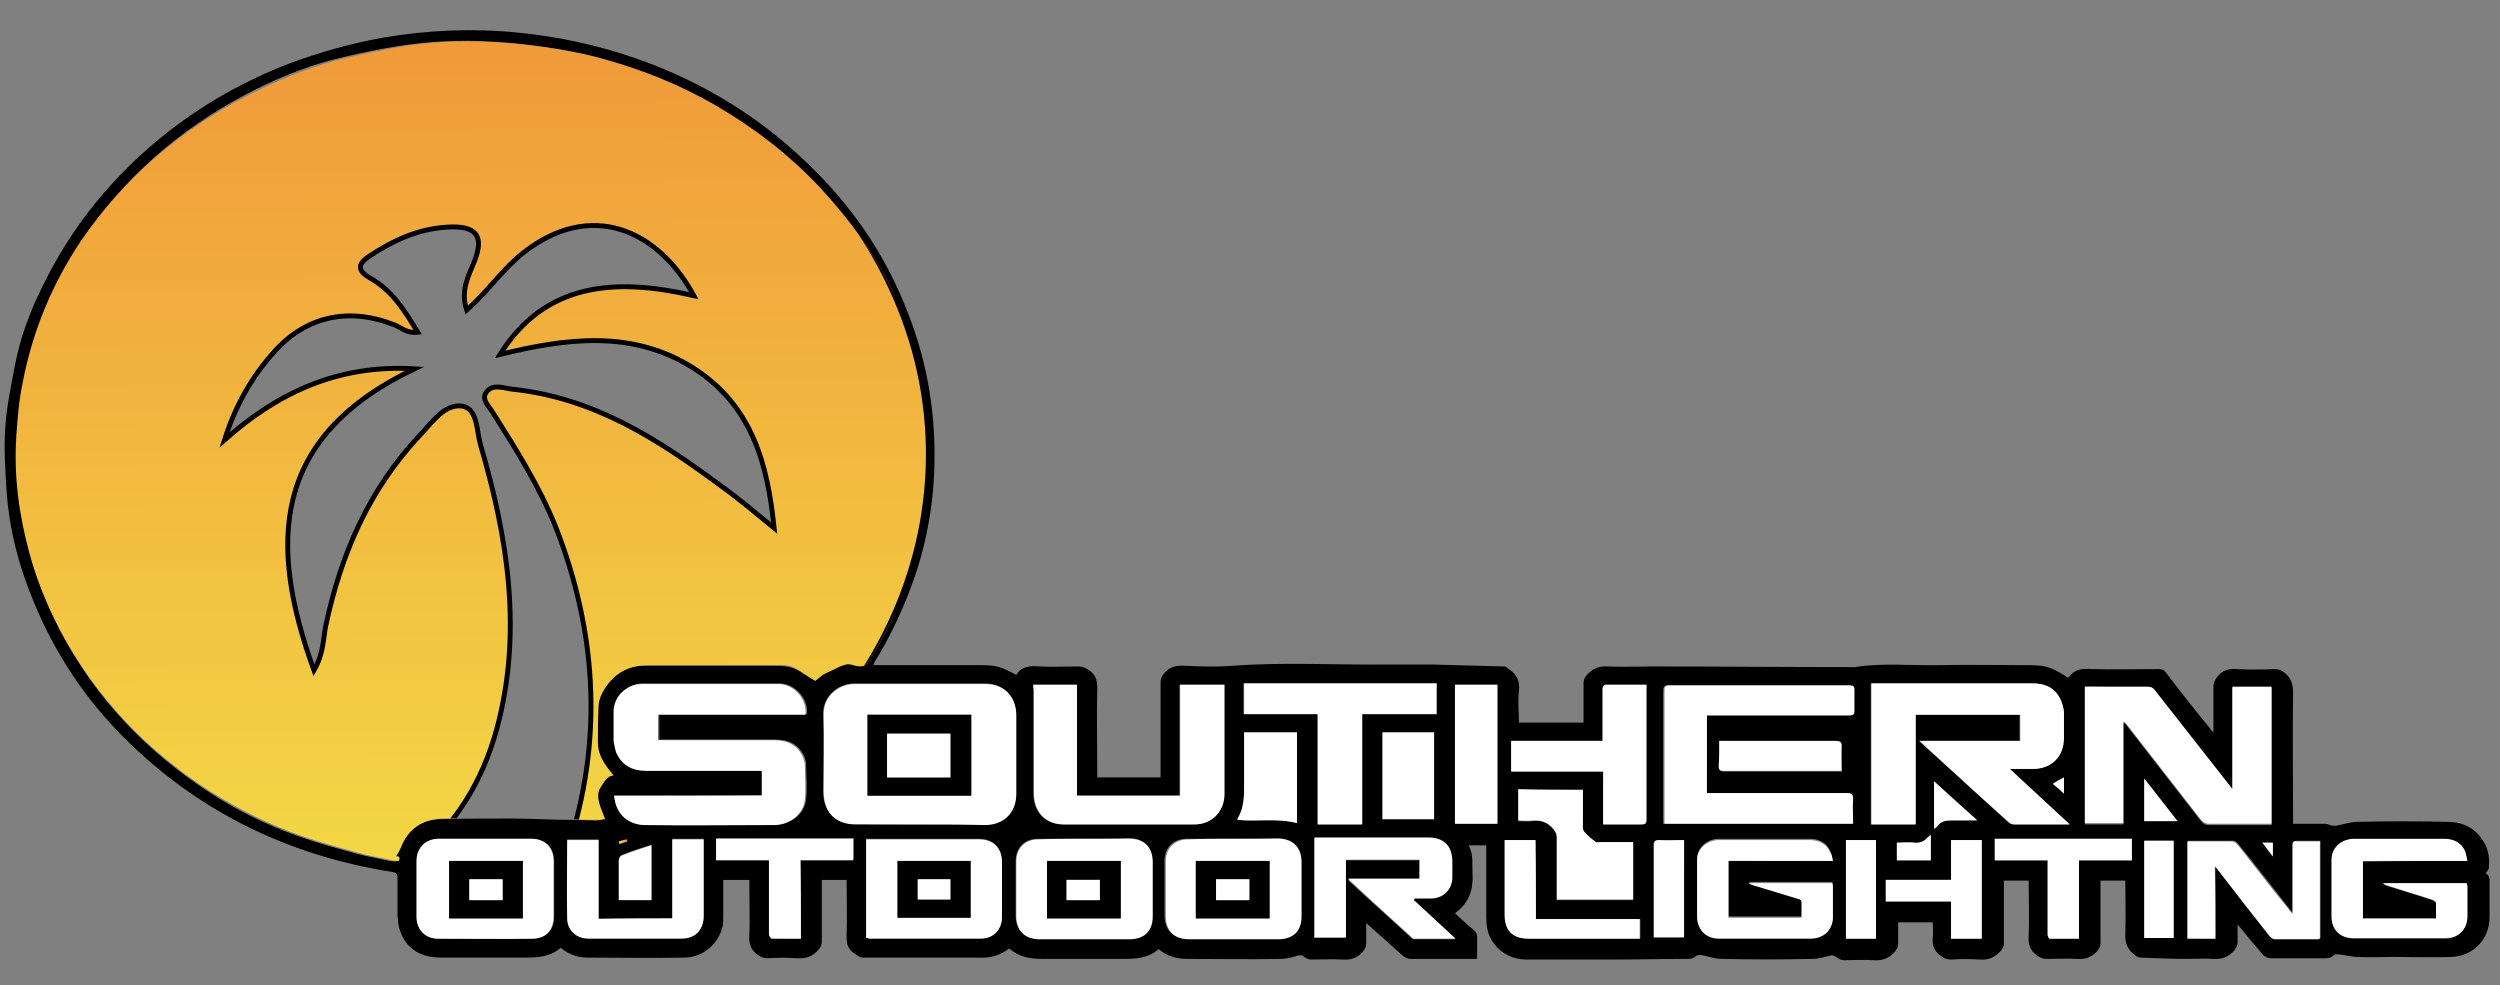 <svg xmlns="http://www.w3.org/2000/svg" xmlns:xlink="http://www.w3.org/1999/xlink" id="Layer_1" x="0px" y="0px" width="383px" height="150.9px" viewBox="0 0 383 150.9" style="enable-background:new 0 0 383 150.9;" xml:space="preserve"><rect x="0" y="0" width="383" height="150.9" fill="#808080" stroke="none"/><style type="text/css">	.st0{fill:#FFFFFF;}	.st1{fill:url(#SVGID_1_);}			.st2{clip-path:url(#SVGID_00000115476894271881768050000013798778772927354503_);fill:url(#SVGID_00000068638648893670816310000007973554582777336458_);stroke:#000000;stroke-width:0.75;stroke-miterlimit:10;}</style><g>	<path d="M133.8,101.9c0.4,0,0.7,0,1,0c5,0,10,0,14.9,0c2.9,0,3.4,0.1,6,1.5c0.8-1.4,2.2-1.4,3.6-1.3c1.9,0.1,3.9,0,5.9,0   c0.7,0,1.1,0.2,1.7,0.6c1,0.7,1.2,1.6,1.2,2.7c-0.1,4.3,0,8.5,0,12.8c0,0.3,0,0.6,0,0.9c3.3,0,6.4,0,9.7,0c0-0.3,0-0.6,0-0.8   c0-4.6,0-9.2,0-13.8c0-0.5,0.2-0.9,0.5-1.3c0.9-1.1,2-1.3,3.3-1.2c2.4,0.1,4.8,0.2,7.2,0c8-0.6,16-0.1,24-0.2c2.2,0,4.3,0,6.5,0   c3.7,0.1,7.4,0.2,11.1,0.3c0.2,0,0.5,0.1,0.6,0.3c1.3,0.8,1.9,1.9,1.7,3.5c-0.2,1.6,0,3.2,0,4.8c3.3,0,6.5,0,9.9,0   c0-0.3,0-0.5,0-0.8c0-1.8,0-3.6,0-5.3c0-0.5,0.2-0.8,0.5-1.2c0.9-1,1.9-1.4,3.3-1.3c2.2,0.1,4.4,0,6.6,0c10.4,0,20.8,0.1,31.2,0.1   c4.3-0.7,8.6-0.2,12.9-0.3s8.6,0,12.9,0c3.5,0,3.9,0.1,6.8,1.9c0.1,0,0.1-0.1,0.2-0.1c0.8-1.2,2-1.3,3.4-1.2c3.4,0.1,6.9,0,10.3,0   c0.5,0,0.8,0.1,1.1,0.5c2.2,2.9,4.4,5.7,6.7,8.5c0.1,0.2,0.3,0.4,0.6,0.7c0-0.4,0-0.7,0-0.9c0-2,0-4.1,0-6.1c0-0.6,0.2-0.9,0.5-1.4   c0.8-1.1,1.8-1.4,3.1-1.3c1.9,0.1,3.9,0.1,5.8,0c0.6,0,1,0.2,1.4,0.5c1.1,0.8,1.4,1.8,1.4,3.1c-0.1,6.4,0,12.8,0,19.2   c0,0.3,0,0.5,0,0.9c1.7,0,3.3,0,4.9,0c0.4,0,0.7,0.2,1.1,0.3c0.2,0,0.4,0,0.6,0c1.1-0.2,2.2-0.6,3.3-0.6c4.6-0.1,9.1-0.1,13.7,0   c2.7,0,4.7,1.2,5.9,3.6c0.5,1.1,0.6,2.2,0.5,3.4c0,0.3-0.3,0.6-0.5,0.9c0.7,0.3,0.6,1,0.6,1.6c0,1.7,0,3.4,0,5.1   c0,3.4-2.5,6-5.9,6.1c-3,0.1-6,0-9,0c-1.7,0-3.5,0.1-5.2,0c-1,0-2.1-0.3-3.1-0.4c-0.2,0-0.5,0-0.6,0.1c-0.4,0.4-0.8,0.5-1.3,0.5   c-2.8,0-5.6,0-8.4,0c-0.4,0-0.8-0.2-1.1-0.4c-1.2-1.4-2.4-2.8-3.6-4.3c-0.1-0.1-0.2-0.2-0.4-0.5c0,1,0,1.9,0,2.7   c0,0.5-0.2,0.9-0.5,1.3c-0.9,1-1.9,1.4-3.2,1.3c-1.3-0.1-2.5,0-3.8,0c-2.5,0-4.9-0.1-7.4-0.2c-0.2,0-0.5-0.1-0.7-0.3   c-1.2-0.8-1.7-1.9-1.6-3.4c0.1-2.7,0-5.4,0-8.1c-1.3,0-2.5,0-3.8,0c0,0.3,0,0.5,0,0.8c0,2.9,0,5.9,0,8.8c0,0.5-0.2,0.8-0.5,1.2   c-0.9,1-1.9,1.3-3.2,1.2c-1.5-0.1-3.1,0-4.6,0c-0.6,0-0.9-0.2-1.4-0.5c-1.1-0.8-1.4-1.7-1.3-3.1c0.1-2.5,0-5.1,0-7.6   c0-0.3,0-0.5,0-0.8c-1.3,0-2.4,0-3.8,0c0,0.3,0,0.5,0,0.8c0,2.9,0,5.9,0,8.8c0,0.5-0.2,0.8-0.5,1.2c-0.9,1-1.9,1.4-3.2,1.3   c-1.5-0.1-2.9-0.1-4.4,0c-0.7,0-1.1-0.2-1.6-0.6c-1-0.7-1.3-1.6-1.2-2.7c0.1-0.8,0-1.5,0-2.4c-1.8,0-3.5,0-5.3,0c0,1.1,0,2.2,0,3.3   c0,0.5-0.2,0.8-0.5,1.2c-0.9,1-1.9,1.4-3.2,1.3c-1.5-0.1-3.1,0-4.6,0c-0.4,0-0.9-0.2-1.2-0.5c-0.3-0.2-0.5-0.3-0.9-0.2   c-0.9,0.2-1.8,0.5-2.8,0.5c-4.6,0.1-9.2,0.1-13.8,0c-1.1,0-2.1-0.4-3.2-0.6c-0.2,0-0.6,0-0.7,0.1c-0.4,0.4-0.8,0.5-1.3,0.5   c-4,0-8,0.1-12,0.1c-4.2,0-8.4,0-12.7,0c-2.8,0-5-1.6-5.9-4.1c-0.2-0.7-0.3-1.5-0.3-2.3c0-3.4,0-6.8,0-10.2c0-0.3,0-0.6,0-0.9   c-0.9,0-1.8,0-2.7,0c0.8,1.5,0.5,3,0.6,4.5c0.1,2.4-0.6,4.4-2.7,5.9c1,0.9,1.9,1.8,2.9,2.6c0.4,0.3,0.5,0.6,0.5,1.1   c0,1.1,0,2.1,0,3.3c-0.3,0-0.5,0-0.8,0c-3.1,0-6.2,0-9.4,0c-0.4,0-0.8-0.2-1.1-0.4c-1.8-1.6-3.7-3.3-5.7-5.1c0,1.2,0,2.1,0,3.1   c0,0.6-0.2,0.9-0.5,1.3c-0.8,0.9-1.8,1.3-3,1.2c-1.7-0.1-3.3,0-5,0c-0.3,0-0.7-0.2-1-0.4c-0.3-0.3-0.5-0.3-1-0.2   c-0.9,0.3-1.8,0.5-2.7,0.5c-4.7,0.1-9.5,0-14.2,0c-1.6,0-3.1-0.4-4.4-1.5c-1.7,1.5-3.7,1.5-5.8,1.5c-4,0-8,0-12,0   c-1.9,0-3.6-0.3-5.1-1.6c-1.3,1-2.8,1.5-4.5,1.4c-6,0-12,0-17.9,0c-0.6,0-0.9-0.4-1.4-0.7c-0.9-0.6-1.1-1.4-1.1-2.5   c0.1-2.9,0-5.7,0-8.7c-1.3,0-2.5,0-3.8,0c0,0.3,0,0.5,0,0.8c0,2.9,0,5.8,0,8.7c0,0.5-0.2,0.8-0.5,1.2c-0.9,1-1.9,1.4-3.3,1.3   c-1.5-0.1-3.1-0.1-4.6,0c-0.6,0-0.9-0.2-1.4-0.5c-1.1-0.8-1.4-1.7-1.3-3c0.1-2.5,0-5.1,0-7.6c0-0.3,0-0.5,0-0.9c-1.4,0-2.6,0-4,0   c0,1.9,0,3.8,0,5.6c0,0.5,0,1-0.1,1.5c-0.6,2.7-3,4.8-5.9,4.8c-5,0.1-10,0-14.9,0c-1.4,0-2.8-0.5-4-1.5c-1.6,1.4-3.5,1.5-5.5,1.5   c-4.3,0-8.6,0-12.9,0c-3.1,0-5.3-1.4-6.2-4.1c-0.3-0.7-0.3-1.6-0.4-2.4c0-1.9,0-3.9,0-5.8c0-0.5-0.2-0.7-0.7-0.8   c-16-2.5-30-9.3-41.4-20.8C12.9,106.9,8.4,100,5.2,92.3C2.9,86.8,1.4,81.1,1,75.1c-0.2-3.2-0.4-6.3-0.2-9.5   c0.2-3.3,0.9-6.5,1.5-9.7c0.8-4.2,2.3-8.2,4.2-12c4.5-9.3,10.9-17.1,19-23.5c5.7-4.5,12.1-8.1,18.9-10.7c4.6-1.7,9.2-3,14.1-3.9   C65.4,4.6,72.4,4.3,79.4,5c6.1,0.6,12.1,1.9,17.9,3.9c10.7,3.7,20.1,9.6,28,17.7c6,6.1,10.6,13.1,13.7,21.1c3.2,8,4.5,16.4,4.1,25   c-0.3,6.3-1.6,12.4-3.9,18.2c-1.4,3.6-3.1,7.1-5.2,10.5C134,101.4,133.9,101.6,133.8,101.9z M124.9,104.3c0.3-0.2,0.6-0.5,0.9-0.8   c0.4-0.3,0.7-0.5,1.1-0.7c0.5-0.3,1.1-0.5,1.6-0.8c0.7-0.4,1.4-0.5,2.1-0.3c0.6,0.2,1.1,0.1,1.5-0.5c5-8.1,8.1-16.8,9-26.3   c0.9-9.9-0.7-19.5-4.5-28.6c-2.8-6.7-7-12.5-11.9-17.7c-4.6-4.9-9.8-9-15.6-12.4c-5.7-3.3-11.8-5.8-18.1-7.5   c-2.7-0.7-5.5-1.2-8.3-1.6c-2.9-0.4-5.9-0.7-8.9-0.8c-5-0.2-9.9,0.2-14.8,1.1c-2.7,0.5-5.5,1.1-8.2,1.8c-4.6,1.2-9,3.1-13.2,5.3   C27.4,19.9,18.9,27.3,12.5,37c-4.4,6.6-7.4,13.8-8.9,21.6c-0.5,2.7-0.8,5.5-1,8.3C2.2,73,3,79,4.6,84.8c1.1,4.1,2.7,8,4.6,11.8   c5.4,10.3,13.2,18.5,22.9,24.8c4.3,2.8,8.8,5,13.6,6.7c2.8,1,5.7,1.8,8.6,2.6c1.8,0.5,3.6,0.8,5.4,1.2c0.3,0.1,0.7,0,1,0.1   c0.2-0.5,0.1-0.8-0.4-0.7c0.2-0.5,0.5-0.9,0.7-1.3c1.1-2.9,3.3-4.4,6.4-4.5c3.7-0.1,7.3-0.1,11-0.1c2.9,0,5.8,0.2,8.7,0.2   c1.4,0,2.9,0.1,4.3,0.1c0.2,0,0.4-0.1,0.7-0.1c-0.3-0.9-0.7-1.7-0.9-2.5c-0.3-0.9-0.3-1.8,0.3-2.5c0.5-0.7,0.9-1.6,1.9-1.7   c-0.1-0.2-0.2-0.3-0.3-0.4c-1.1-1.4-2-2.8-2.1-4.6c0-1.8,0-3.7,0.1-5.5c0-0.7,0.2-1.4,0.5-2c1.4-3,3.8-4.4,7.1-4.4   c6.7,0,13.4,0,20,0c1.4,0,2.7,0.1,3.9,0.9C123.3,103.4,124.1,103.8,124.9,104.3z M307.9,117.8c1.3,0,2.4,0,3.5,0   c2.8-0.1,4.7-2,4.7-4.7c0-1.3,0-2.6,0-4c0-0.4-0.1-0.8-0.2-1.1c-0.8-2.3-2.2-3.3-4.6-3.3c-8,0-16.1,0-24.1,0c-0.2,0-0.4,0-0.6,0   c0,7.2,0,14.4,0,21.6c2.3,0,4.5,0,6.8,0c0-5.6,0-11.2,0-16.8c5.4,0,10.7,0,16,0c0,1.4,0,2.7,0,4c-5.1,0-10.2,0-15.4,0   c0.2,0.2,0.3,0.3,0.4,0.4c4.4,4,8.9,8.1,13.3,12.1c0.2,0.2,0.6,0.3,0.8,0.3c2.1,0,4.3,0,6.4,0c0.6,0,1.3,0,2.1,0   C313.9,123.4,311,120.7,307.9,117.8z M94.1,121.9c0.3,2.9,2.2,4.3,4.7,4.4c6.7,0.1,13.3,0,20,0c2.4,0,4.5-1.6,4.7-3.9   c0.2-1.7,0-3.5,0-5.3c0-0.3-0.1-0.7-0.2-1c-0.8-2-2.4-2.8-4.5-2.8c-5.7,0-11.3,0-17,0c-0.3,0-0.6,0-0.8,0c0-1.3,0-2.6,0-3.9   c7.6,0,15.1,0,22.6,0c0.3-2.3-1.7-4.6-4.1-4.7c-7,0-14,0-21,0c-2.3,0-4.2,1.9-4.3,4.2c0,1.5,0,3,0,4.5c0,0.6,0.1,1.3,0.4,1.8   c0.8,2,2.5,2.8,4.6,2.8c5.6,0,11.3,0,16.9,0c0.3,0,0.6,0,0.8,0c0,1.3,0,2.6,0,3.8C109.1,121.9,101.6,121.9,94.1,121.9z    M140.8,126.3c3.3,0,6.7,0,10,0c2.9,0,4.8-1.9,4.8-4.8c0-4,0-8,0-12c0-2.8-1.8-4.8-4.7-4.8c-6.7,0-13.4,0-20.1,0   c-2.4,0-4.8,2-4.7,4.7c0.1,3.9,0,7.9,0,11.8c0,3.1,1.8,5,4.9,5C134.3,126.3,137.5,126.3,140.8,126.3z M319.4,105.2   c0,7.1,0,14.1,0,21.1c2,0,3.9,0,5.9,0c0-5.2,0-10.4,0-15.6c0.4,0.2,0.6,0.5,0.7,0.7c3.7,4.8,7.5,9.6,11.2,14.4   c0.3,0.4,0.6,0.6,1.2,0.6c2.9,0,5.9,0,8.8,0c0.2,0,0.5,0,0.8,0c0-7.1,0-14,0-21c-2,0-3.9,0-6,0c0,5.2,0,10.3,0,15.7   c-0.3-0.4-0.5-0.6-0.6-0.8c-3.8-4.8-7.6-9.6-11.3-14.4c-0.3-0.4-0.6-0.5-1.1-0.5c-0.9,0-1.9,0-2.9,0   C323.9,105.2,321.7,105.2,319.4,105.2z M261.5,109.6c0.3,0,0.6,0,0.9,0c6.9,0,13.8,0,20.7,0c0.6,0,0.8-0.1,0.8-0.7   c0-1.1,0-2.1,0-3.2c0-0.6-0.2-0.7-0.8-0.7c-9.2,0-18.3,0-27.5,0c-0.6,0-0.8,0.2-0.8,0.8c0,6.6,0,13.1,0,19.7c0,0.2,0,0.5,0,0.7   c9.7,0,19.3,0,28.9,0c0-1.3,0-2.5,0-3.8c0-0.7-0.2-0.9-0.9-0.9c-6.9,0-13.8,0-20.6,0c-0.3,0-0.6,0-0.9,0   C261.5,117.5,261.5,113.6,261.5,109.6z M158.3,104.9c0,0.3,0,0.5,0,0.7c0,5.3,0,10.6,0,15.9c0,2.9,1.8,4.8,4.6,4.8   c6.7,0,13.4,0,20,0c2.7,0,4.6-2,4.6-4.7c0-5.3,0-10.6,0-15.9c0-0.3,0-0.5,0-0.8c-2.3,0-4.5,0-6.8,0c0,5.7,0,11.4,0,17   c-5.3,0-10.5,0-15.8,0c0-5.7,0-11.3,0-17C162.7,104.9,160.5,104.9,158.3,104.9z M220.1,104.7c-9.9,0-19.7,0-29.6,0   c0,1.6,0,3.1,0,4.7c3.8,0,7.5,0,11.3,0c0,5.7,0,11.2,0,16.9c2.3,0,4.5,0,6.8,0c0-5.6,0-11.2,0-16.9c3.8,0,7.6,0,11.4,0   c0-1.4,0-2.6,0-3.9C220.1,105.2,220.1,105,220.1,104.7z M216.6,137.9c0-0.1,0-0.1,0.1-0.2c0.8,0,1.6,0,2.5,0c1.8,0,3.2-1.4,3.2-3.2   c0-0.8,0-1.6,0-2.4c0-2.4-1.2-3.7-3.7-3.7c-5.5,0-11.1,0-16.6,0c-0.3,0-0.5,0-0.8,0c0,5.1,0,10.2,0,15.3c1.6,0,3.2,0,4.8,0   c0-4,0-8,0-11.9c3.8,0,7.6,0,11.3,0c0,1,0,1.9,0,2.9c-3.6,0-7.2,0-10.9,0c0.1,0.2,0.2,0.2,0.2,0.3c3.1,2.9,6.3,5.7,9.4,8.6   c0.1,0.1,0.3,0.3,0.5,0.3c2,0,4,0,6.3,0C220.7,141.7,218.6,139.8,216.6,137.9z M132.7,143.7c0.2,0,0.3,0,0.4,0c5.7,0,11.5,0,17.2,0   c1.9,0,3.2-1.4,3.2-3.3c0-2.8,0-5.5,0-8.3c0-2.3-1.3-3.6-3.6-3.6c-5.5,0-10.9,0-16.4,0c-0.3,0-0.5,0-0.8,0   C132.7,133.6,132.7,138.6,132.7,143.7z M245.6,126.3c2,0,4,0,5.9,0c0.7,0,0.8-0.2,0.8-0.8c0-6.6,0-13.2,0-19.8c0-0.2,0-0.5,0-0.8   c-2.1,0-4.2,0-6.3,0c-0.1,0-0.4,0.4-0.4,0.6c0,1.9,0,3.7,0,5.6c0,0.8,0,1.5,0,2.4c-4.7,0-9.4,0-14,0c0,1.6,0,3.1,0,4.7   c4.7,0,9.3,0,14.1,0C245.6,120.9,245.6,123.6,245.6,126.3z M188.9,128.5c-2.4,0-4.7,0-7.1,0c-2.1,0-3.4,1.4-3.4,3.4   c0,2.8,0,5.5,0,8.3c0,2.3,1.3,3.6,3.6,3.6s4.6,0,6.9,0c2.3,0,4.6,0,6.9,0c2.2,0,3.4-1.3,3.4-3.5c0-2.8,0-5.5,0-8.3   c0-2.3-1.3-3.6-3.6-3.6C193.5,128.5,191.2,128.5,188.9,128.5z M166.1,128.5c-2.4,0-4.7,0-7.1,0c-2.1,0-3.4,1.4-3.4,3.4   c0,2.8,0,5.5,0,8.3c0,2.3,1.3,3.6,3.6,3.6c2.4,0,4.7,0,7.1,0c2.3,0,4.5,0,6.8,0c2.2,0,3.4-1.3,3.4-3.5c0-2.8,0-5.5,0-8.3   c0-2.3-1.3-3.6-3.6-3.6C170.6,128.5,168.3,128.5,166.1,128.5z M74.4,128.5c-2.4,0-4.7,0-7.1,0c-2,0-3.4,1.4-3.4,3.4   c0,2.8,0,5.7,0,8.5c0,2.1,1.3,3.4,3.3,3.4c4.8,0,9.6,0,14.4,0c2.1,0,3.3-1.3,3.3-3.4c0-2.8,0-5.6,0-8.4c0-2.2-1.3-3.5-3.5-3.5   C79.1,128.5,76.7,128.5,74.4,128.5z M339.4,143.8c0-3.7,0-7.4,0-11.2c0.2,0.3,0.4,0.5,0.5,0.6c2.6,3.3,5.2,6.7,7.8,10   c0.2,0.3,0.6,0.6,0.9,0.6c2.2,0,4.4,0,6.6,0c0.1,0,0.2-0.1,0.3-0.1c0-5,0-9.9,0-14.9c-1.2,0-2.3,0-3.5,0c-0.6,0-0.7,0.2-0.7,0.7   c0,3.2,0,6.3,0,9.5c0,0.2,0,0.5,0,0.9c-0.2-0.3-0.4-0.4-0.5-0.6c-2.6-3.3-5.2-6.7-7.9-10c-0.3-0.4-0.6-0.6-1.1-0.5   c-2,0-3.9,0-5.9,0c-0.2,0-0.5,0-0.7,0c0,5,0,10,0,14.9C336.5,143.8,337.9,143.8,339.4,143.8z M378,131.9c-0.2-0.6-0.2-1.1-0.4-1.5   c-0.6-1.4-1.8-1.8-3.2-1.8c-4.5,0-9.1,0-13.6,0c-0.3,0-0.7,0-1,0.1c-1.4,0.3-2.5,1.5-2.6,3c0,2.9,0,5.9,0,8.8c0,2,1.3,3.2,3.3,3.3   c4.7,0,9.5,0,14.2,0c1.9,0,3.2-1.4,3.3-3.3c0-1.5,0-3.1,0-4.6c0-0.2,0-0.4-0.1-0.5c-4.3,0-8.5,0-12.8,0c0.2,0.1,0.3,0.2,0.5,0.3   c2.3,0.7,4.7,1.4,7,2.2c0.2,0.1,0.5,0.3,0.6,0.5c0.1,0.8,0,1.6,0,2.4c-3.8,0-7.5,0-11.2,0c0-2.9,0-5.8,0-8.8   C367.3,131.9,372.6,131.9,378,131.9z M280.8,131.9c-0.2-0.6-0.2-1-0.4-1.5c-0.6-1.4-1.8-1.9-3.2-1.9c-4.6,0-9.1,0-13.7,0   c-0.3,0-0.7,0-1,0.1c-1.4,0.3-2.5,1.5-2.5,2.9c0,3,0,5.9,0,8.9c0,1.9,1.3,3.2,3.3,3.2c4.8,0,9.5,0,14.3,0c1.9,0,3.2-1.4,3.2-3.3   c0-1.6,0-3.1,0-4.7c0-0.2,0-0.3-0.1-0.5c-4.3,0-8.5,0-12.8,0c0.2,0.2,0.4,0.2,0.6,0.3c2.3,0.7,4.6,1.4,6.9,2.1   c0.2,0.1,0.6,0.3,0.6,0.4c0.1,0.8,0,1.7,0,2.5c-3.8,0-7.5,0-11.2,0c0-2.9,0-5.8,0-8.7C270.1,131.9,275.4,131.9,280.8,131.9z    M103,140.7c-3.8,0-7.5,0-11.3,0c0-4.1,0-8.1,0-12.1c-1.6,0-3.2,0-4.8,0c0,4.1-0.1,8.1,0,12.1c0,1.9,1.4,3,3.3,3   c4.7,0,9.5,0,14.2,0c2.1,0,3.4-1.3,3.4-3.5c0-3.7,0-7.3,0-11c0-0.2,0-0.5,0-0.7c-1.6,0-3.2,0-4.8,0C103,132.7,103,136.7,103,140.7z    M242.5,121c-3.3,0-6.6,0-9.9,0c0,1.6,0,3.2,0,4.8c0.7,0,1.4,0.1,2.1,0c1.3-0.2,2.4,0.2,3.3,1.3c0.3,0.4,0.5,0.7,0.5,1.2   c0,2.9,0,5.9,0,8.8c0,0.3,0,0.5,0,0.8c4,0,7.8,0,11.7,0c0-3,0-5.9,0-8.8c-1.7,0-3.4,0-5.1,0c-0.2,0-0.5,0.1-0.6,0   c-0.6-0.5-1.3-1-1.8-1.6c-0.2-0.3-0.2-0.8-0.2-1.3C242.5,124.5,242.5,122.8,242.5,121z M222.9,104.9c0,7.2,0,14.2,0,21.3   c2.2,0,4.4,0,6.5,0c0-7.1,0-14.2,0-21.3C227.2,104.9,225.1,104.9,222.9,104.9z M122.7,143.8c0-4,0-8,0-12.1c2.8,0,5.4,0,8.1,0   c0-1.2,0-2.2,0-3.3c-7,0-14,0-21,0c0,1.1,0,2.2,0,3.3c2.7,0,5.3,0,8.1,0c0,0.4,0,0.7,0,0.9c0,3.5,0,6.9,0,10.4   c0,0.2,0.2,0.7,0.4,0.7C119.7,143.8,121.1,143.8,122.7,143.8z M305.6,131.8c2.7,0,5.4,0,8.1,0c0,2.4,0,4.6,0,6.9c0,1.5,0,3,0,4.5   c0,0.2,0.2,0.6,0.3,0.6c1.5,0,2.9,0,4.5,0c0-4,0-8,0-12c2.8,0,5.4,0,8.1,0c0-1.2,0-2.2,0-3.3c-7,0-14,0-21,0   C305.6,129.6,305.6,130.6,305.6,131.8z M235.3,140.8c0-4.1,0-8.1,0-12.1c-1.6,0-3.1,0-4.7,0c0,0.3,0,0.5,0,0.8c0,3.5,0,7.1,0,10.6   c0,2.5,1.2,3.7,3.7,3.7c5.4,0,10.8,0,16.2,0c0.3,0,0.5,0,0.8,0c0-1.1,0-2,0-3C245.9,140.8,240.7,140.8,235.3,140.8z M190.6,112.2   c0,2.9,0,5.8,0,8.6c0,1.6-0.2,3.2-1,4.6c0,0,0,0.1,0,0.2c3,0.3,6.1-0.3,9.1,0.5c0-4.6,0-9.2,0-13.9   C196,112.2,193.4,112.2,190.6,112.2z M211.8,125.5c2.7,0,5.3,0,7.9,0c0-4.5,0-8.9,0-13.3c-2.7,0-5.3,0-7.9,0   C211.8,116.7,211.8,121.1,211.8,125.5z M303.6,143.8c0-5.1,0-10.1,0-15.1c-1.6,0-3.1,0-4.7,0c0,2,0,4,0,6.1c-3.4,0-6.7,0-10,0   c0,1.2,0,2.2,0,3.3c3.3,0,6.6,0,10,0c0,1.9,0,3.8,0,5.7C300.5,143.8,302,143.8,303.6,143.8z M263.4,113.5c0,1.4,0,2.6,0,3.9   c0,0.6,0.2,0.8,0.8,0.8c5.7,0,11.4,0,17.2,0c0.2,0,0.5,0,0.8,0c0-1.3,0-2.5,0-3.8c0-0.7-0.2-0.9-0.9-0.8c-5.7,0-11.3,0-17,0   C264,113.5,263.7,113.5,263.4,113.5z M287.4,143.8c0-5.1,0-10.1,0-15.1c-1.6,0-3.1,0-4.6,0c0,5.1,0,10.1,0,15.1   C284.3,143.8,285.8,143.8,287.4,143.8z M258,128.7c-1.3,0-2.6,0-3.9,0c-0.6,0-0.8,0.2-0.8,0.8c0,4.5,0,9,0,13.4c0,0.2,0,0.5,0,0.7   c1.6,0,3.1,0,4.6,0C258,138.7,258,133.8,258,128.7z M328.5,128.8c0,5,0,9.9,0,14.9c1.5,0,3,0,4.5,0c0-5,0-9.9,0-14.9   C331.5,128.8,330,128.8,328.5,128.8z M99.8,137.9c0-2.8,0-5.6,0-8.5c-1.6,0.5-3.1,1-4.6,1.6c-0.2,0.1-0.4,0.5-0.4,0.7   c0,1.6,0,3.2,0,4.7c0,0.5,0,1,0,1.4C96.5,137.9,98.1,137.9,99.8,137.9z M296.3,119.7c0,2.5,0,4.8,0,7.2c0.2-0.2,0.4-0.3,0.5-0.4   c0.6-0.7,1.3-0.9,2.2-0.9c1.2,0.1,2.5,0,3.9,0C300.7,123.7,298.6,121.8,296.3,119.7z M333.6,125.8c-1.7-2.2-3.4-4.3-5.1-6.5   c0,2.3,0,4.4,0,6.5C330.2,125.8,331.8,125.8,333.6,125.8z M290.6,129.1c0,1,0,1.9,0,2.7c1.8,0,3.4,0,5.2,0c0-1.3,0-2.6,0-3.9   c-0.2,0.2-0.4,0.3-0.5,0.4c-0.5,0.6-1.2,0.9-2,0.8C292.4,129,291.5,129.1,290.6,129.1z M316.2,119.1c-0.6,0.3-1.1,0.6-1.7,0.9   c0.6,0.5,1.1,1,1.7,1.5C316.2,120.6,316.2,119.9,316.2,119.1z M348.2,129.1c-0.5,0-1,0-1.6,0c0.6,0.7,1,1.3,1.6,2.1   C348.2,130.4,348.2,129.8,348.2,129.1z M94.8,128.9c0,0.1,0.1,0.2,0.1,0.4c0.4-0.1,0.8-0.2,1.2-0.4c0-0.1,0-0.2-0.1-0.3   C95.6,128.7,95.2,128.8,94.8,128.9z"></path>	<path class="st0" d="M307.9,117.8c3.1,2.9,6.1,5.6,9.2,8.5c-0.8,0-1.5,0-2.1,0c-2.1,0-4.3,0-6.4,0c-0.3,0-0.6-0.1-0.8-0.3   c-4.5-4-8.9-8.1-13.3-12.1c-0.1-0.1-0.2-0.2-0.4-0.4c5.2,0,10.2,0,15.4,0c0-1.4,0-2.7,0-4c-5.3,0-10.6,0-16,0c0,5.6,0,11.2,0,16.8   c-2.3,0-4.5,0-6.8,0c0-7.2,0-14.4,0-21.6c0.2,0,0.4,0,0.6,0c8,0,16.1,0,24.1,0c2.4,0,3.9,1,4.6,3.3c0.1,0.4,0.2,0.8,0.2,1.1   c0,1.3,0,2.6,0,4c0,2.8-1.9,4.7-4.7,4.7C310.3,117.8,309.2,117.8,307.9,117.8z"></path>	<path class="st0" d="M94.1,121.9c7.6,0,15.1,0,22.6,0c0-1.3,0-2.5,0-3.8c-0.3,0-0.5,0-0.8,0c-5.6,0-11.3,0-16.9,0   c-2.1,0-3.7-0.8-4.6-2.8c-0.2-0.6-0.3-1.2-0.4-1.8c0-1.5,0-3,0-4.5c0-2.3,2-4.2,4.3-4.2c7,0,14,0,21,0c2.3,0,4.4,2.3,4.1,4.7   c-7.5,0-15,0-22.6,0c0,1.3,0,2.6,0,3.9c0.3,0,0.6,0,0.8,0c5.7,0,11.3,0,17,0c2.1,0,3.7,0.8,4.5,2.8c0.1,0.3,0.2,0.7,0.2,1   c0,1.8,0.2,3.5,0,5.3c-0.2,2.2-2.3,3.9-4.7,3.9c-6.7,0-13.3,0.1-20,0C96.3,126.3,94.3,124.8,94.1,121.9z"></path>	<path class="st0" d="M140.8,126.3c-3.2,0-6.5,0-9.7,0c-3.1,0-4.9-1.8-4.9-5c0-3.9,0.1-7.9,0-11.8c-0.1-2.8,2.3-4.7,4.7-4.7   c6.7,0,13.4,0,20.1,0c2.8,0,4.7,1.9,4.7,4.8c0,4,0,8,0,12c0,2.9-1.9,4.8-4.8,4.8C147.4,126.3,144.1,126.3,140.8,126.3z    M132.9,121.9c5.3,0,10.6,0,15.9,0c0-4.2,0-8.3,0-12.4c-5.3,0-10.6,0-15.9,0C132.9,113.7,132.9,117.8,132.9,121.9z"></path>	<path class="st0" d="M319.4,105.2c2.3,0,4.5,0,6.7,0c1,0,1.9,0,2.9,0c0.5,0,0.8,0.1,1.1,0.5c3.8,4.8,7.5,9.6,11.3,14.4   c0.2,0.2,0.3,0.4,0.6,0.8c0-5.3,0-10.5,0-15.7c2,0,4,0,6,0c0,7,0,14,0,21c-0.3,0-0.5,0-0.8,0c-2.9,0-5.9,0-8.8,0   c-0.5,0-0.8-0.2-1.2-0.6c-3.7-4.8-7.5-9.6-11.2-14.4c-0.2-0.2-0.4-0.5-0.7-0.7c0,5.2,0,10.4,0,15.6c-2,0-4,0-5.9,0   C319.4,119.3,319.4,112.3,319.4,105.2z"></path>	<path class="st0" d="M261.5,109.6c0,4,0,7.9,0,11.9c0.3,0,0.6,0,0.9,0c6.9,0,13.8,0,20.6,0c0.7,0,0.9,0.2,0.9,0.9   c-0.1,1.2,0,2.5,0,3.8c-9.7,0-19.3,0-28.9,0c0-0.2,0-0.5,0-0.7c0-6.6,0-13.1,0-19.7c0-0.6,0.1-0.8,0.8-0.8c9.2,0,18.3,0,27.5,0   c0.6,0,0.8,0.1,0.8,0.7c0,1.1,0,2.1,0,3.2c0,0.6-0.2,0.7-0.8,0.7c-6.9,0-13.8,0-20.7,0C262.1,109.6,261.8,109.6,261.5,109.6z"></path>	<path class="st0" d="M158.3,104.9c2.2,0,4.4,0,6.7,0c0,5.7,0,11.3,0,17c5.3,0,10.5,0,15.8,0c0-5.7,0-11.3,0-17c2.3,0,4.5,0,6.8,0   c0,0.3,0,0.5,0,0.8c0,5.3,0,10.6,0,15.9c0,2.7-1.9,4.7-4.6,4.7c-6.7,0-13.4,0-20,0c-2.8,0-4.6-1.9-4.6-4.8c0-5.3,0-10.6,0-15.9   C158.3,105.4,158.3,105.2,158.3,104.9z"></path>	<path class="st0" d="M220.1,104.7c0,0.3,0,0.5,0,0.8c0,1.3,0,2.5,0,3.9c-3.8,0-7.6,0-11.4,0c0,5.7,0,11.3,0,16.9   c-2.3,0-4.5,0-6.8,0c0-5.6,0-11.2,0-16.9c-3.8,0-7.5,0-11.3,0c0-1.6,0-3.1,0-4.7C200.4,104.7,210.2,104.7,220.1,104.7z"></path>	<path class="st0" d="M216.6,137.9c2.1,1.9,4.1,3.8,6.4,5.9c-2.2,0-4.3,0-6.3,0c-0.2,0-0.4-0.1-0.5-0.3c-3.1-2.8-6.3-5.7-9.4-8.6   c-0.1-0.1-0.1-0.1-0.2-0.3c3.7,0,7.2,0,10.9,0c0-1,0-1.9,0-2.9c-3.7,0-7.5,0-11.3,0c0,4,0,7.9,0,11.9c-1.7,0-3.2,0-4.8,0   c0-5.1,0-10.2,0-15.3c0.3,0,0.5,0,0.8,0c5.5,0,11.1,0,16.6,0c2.4,0,3.7,1.3,3.7,3.7c0,0.8,0,1.6,0,2.4c0,1.8-1.3,3.2-3.2,3.2   c-0.8,0-1.6,0-2.5,0C216.6,137.8,216.6,137.9,216.6,137.9z"></path>	<path class="st0" d="M132.7,143.7c0-5.1,0-10,0-15.1c0.3,0,0.5,0,0.8,0c5.5,0,10.9,0,16.4,0c2.3,0,3.6,1.3,3.6,3.6   c0,2.8,0,5.5,0,8.3c0,1.9-1.3,3.3-3.2,3.3c-5.7,0-11.5,0-17.2,0C133,143.7,132.9,143.7,132.7,143.7z M137.5,140.6   c3.8,0,7.5,0,11.2,0c0-2.9,0-5.8,0-8.7c-3.8,0-7.4,0-11.2,0C137.5,134.8,137.5,137.7,137.5,140.6z"></path>	<path class="st0" d="M245.6,126.3c0-2.7,0-5.4,0-8.1c-4.7,0-9.4,0-14.1,0c0-1.6,0-3.1,0-4.7c4.7,0,9.3,0,14,0c0-0.9,0-1.6,0-2.4   c0-1.9,0-3.7,0-5.6c0-0.2,0.2-0.6,0.4-0.6c2.1,0,4.1,0,6.3,0c0,0.3,0,0.5,0,0.8c0,6.6,0,13.2,0,19.8c0,0.6-0.1,0.8-0.8,0.8   C249.6,126.3,247.6,126.3,245.6,126.3z"></path>	<path class="st0" d="M188.9,128.5c2.3,0,4.6,0,6.9,0c2.3,0,3.6,1.3,3.6,3.6c0,2.8,0,5.5,0,8.3c0,2.2-1.2,3.4-3.4,3.5   c-2.3,0-4.6,0-6.9,0c-2.3,0-4.6,0-6.9,0c-2.3,0-3.6-1.3-3.6-3.6c0-2.8,0-5.5,0-8.3c0-2.1,1.4-3.4,3.4-3.4   C184.2,128.5,186.5,128.5,188.9,128.5z M194.5,131.9c-3.8,0-7.5,0-11.3,0c0,3,0,5.9,0,8.8c3.8,0,7.5,0,11.3,0   C194.5,137.7,194.5,134.9,194.5,131.9z"></path>	<path class="st0" d="M166.1,128.5c2.3,0,4.6,0,6.9,0c2.3,0,3.6,1.3,3.6,3.6c0,2.8,0,5.5,0,8.3c0,2.2-1.2,3.4-3.4,3.5   c-2.3,0-4.5,0-6.8,0c-2.4,0-4.7,0-7.1,0c-2.3,0-3.6-1.3-3.6-3.6c0-2.8,0-5.5,0-8.3c0-2.1,1.4-3.4,3.4-3.4   C161.3,128.5,163.7,128.5,166.1,128.5z M171.7,131.9c-3.8,0-7.5,0-11.3,0c0,3,0,5.9,0,8.8c3.8,0,7.5,0,11.3,0   C171.7,137.7,171.7,134.8,171.7,131.9z"></path>	<path class="st0" d="M74.4,128.5c2.3,0,4.6,0,6.9,0c2.2,0,3.5,1.3,3.5,3.5c0,2.8,0,5.6,0,8.4c0,2.1-1.2,3.4-3.3,3.4   c-4.8,0.1-9.6,0-14.4,0c-2,0-3.3-1.4-3.3-3.4c0-2.8,0-5.7,0-8.5c0-2,1.4-3.4,3.4-3.4C69.7,128.5,72.1,128.5,74.4,128.5z    M80.1,131.9c-3.8,0-7.5,0-11.3,0c0,3,0,5.9,0,8.8c3.8,0,7.5,0,11.3,0C80.1,137.7,80.1,134.9,80.1,131.9z"></path>	<path class="st0" d="M339.4,143.8c-1.5,0-2.9,0-4.3,0c0-5,0-9.9,0-14.9c0.2,0,0.5,0,0.7,0c2,0,3.9,0,5.9,0c0.5,0,0.8,0.2,1.1,0.5   c2.6,3.3,5.2,6.7,7.9,10c0.1,0.2,0.2,0.3,0.5,0.6c0-0.4,0-0.6,0-0.9c0-3.2,0-6.3,0-9.5c0-0.6,0.1-0.8,0.7-0.7c1.1,0,2.3,0,3.5,0   c0,5,0,9.9,0,14.9c-0.1,0-0.2,0.1-0.3,0.1c-2.2,0-4.4,0-6.6,0c-0.3,0-0.7-0.3-0.9-0.6c-2.6-3.3-5.2-6.6-7.8-10   c-0.1-0.2-0.3-0.3-0.5-0.6C339.4,136.4,339.4,140.1,339.4,143.8z"></path>	<path class="st0" d="M378,131.9c-5.4,0-10.7,0-16,0c0,2.9,0,5.8,0,8.8c3.7,0,7.4,0,11.2,0c0-0.8,0-1.6,0-2.4c0-0.2-0.3-0.4-0.6-0.5   c-2.3-0.7-4.6-1.4-7-2.2c-0.2-0.1-0.4-0.1-0.5-0.3c4.2,0,8.5,0,12.8,0c0,0.2,0.1,0.3,0.1,0.5c0,1.5,0,3.1,0,4.6   c0,1.9-1.3,3.3-3.3,3.3c-4.7,0-9.5,0-14.2,0c-2,0-3.3-1.3-3.3-3.3c0-2.9,0-5.9,0-8.8c0-1.5,1.1-2.7,2.6-3c0.3-0.1,0.7-0.1,1-0.1   c4.5,0,9.1,0,13.6,0c1.4,0,2.6,0.5,3.2,1.8C377.8,130.8,377.9,131.3,378,131.9z"></path>	<path class="st0" d="M280.8,131.9c-5.4,0-10.7,0-16,0c0,2.9,0,5.8,0,8.7c3.7,0,7.4,0,11.2,0c0-0.8,0-1.7,0-2.5   c0-0.2-0.4-0.4-0.6-0.4c-2.3-0.7-4.6-1.4-6.9-2.1c-0.2-0.1-0.4-0.1-0.6-0.3c4.2,0,8.5,0,12.8,0c0,0.2,0.1,0.3,0.1,0.5   c0,1.6,0,3.1,0,4.7c0,1.9-1.3,3.2-3.2,3.3c-4.8,0-9.5,0-14.3,0c-1.9,0-3.2-1.3-3.3-3.2c0-3,0-5.9,0-8.9c0-1.4,1.1-2.6,2.5-2.9   c0.3-0.1,0.7-0.1,1-0.1c4.6,0,9.1,0,13.7,0c1.4,0,2.6,0.5,3.2,1.9C280.6,130.8,280.7,131.3,280.8,131.9z"></path>	<path class="st0" d="M103,140.7c0-4,0-8,0-12.1c1.6,0,3.1,0,4.8,0c0,0.2,0,0.5,0,0.7c0,3.7,0,7.3,0,11c0,2.1-1.2,3.5-3.4,3.5   c-4.7,0-9.5,0-14.2,0c-1.9,0-3.2-1.2-3.3-3c-0.1-4,0-8,0-12.1c1.6,0,3.1,0,4.8,0c0,4,0,8,0,12.1C95.5,140.7,99.2,140.7,103,140.7z"></path>	<path class="st0" d="M242.5,121c0,1.7,0,3.4,0,5.1c0,0.4-0.1,1,0.2,1.3c0.5,0.6,1.1,1.1,1.8,1.6c0.1,0.1,0.4,0,0.6,0   c1.7,0,3.4,0,5.1,0c0,3,0,5.9,0,8.8c-3.9,0-7.7,0-11.7,0c0-0.3,0-0.5,0-0.8c0-2.9,0-5.9,0-8.8c0-0.5-0.2-0.8-0.5-1.2   c-0.9-1.1-1.9-1.4-3.3-1.3c-0.7,0.1-1.4,0-2.1,0c0-1.6,0-3.2,0-4.8C235.9,121,239.2,121,242.5,121z"></path>	<path class="st0" d="M222.9,104.9c2.2,0,4.3,0,6.5,0c0,7.1,0,14.2,0,21.3c-2.2,0-4.3,0-6.5,0C222.9,119.2,222.9,112.1,222.9,104.9z   "></path>	<path class="st0" d="M122.7,143.8c-1.5,0-3,0-4.5,0c-0.1,0-0.4-0.4-0.4-0.7c0-3.5,0-6.9,0-10.4c0-0.3,0-0.6,0-0.9   c-2.7,0-5.4,0-8.1,0c0-1.1,0-2.2,0-3.3c7,0,14,0,21,0c0,1.1,0,2.1,0,3.3c-2.7,0-5.3,0-8.1,0C122.7,135.8,122.7,139.8,122.7,143.8z"></path>	<path class="st0" d="M305.6,131.8c0-1.2,0-2.2,0-3.3c7,0,14,0,21,0c0,1.1,0,2.2,0,3.3c-2.7,0-5.4,0-8.1,0c0,4.1,0,8,0,12   c-1.6,0-3,0-4.5,0c-0.1,0-0.3-0.4-0.3-0.6c0-1.5,0-3,0-4.5c0-2.3,0-4.5,0-6.9C310.9,131.8,308.3,131.8,305.6,131.8z"></path>	<path class="st0" d="M235.3,140.8c5.4,0,10.6,0,15.9,0c0,1,0,2,0,3c-0.3,0-0.5,0-0.8,0c-5.4,0-10.8,0-16.2,0   c-2.5,0-3.7-1.2-3.7-3.7c0-3.5,0-7.1,0-10.6c0-0.2,0-0.5,0-0.8c1.6,0,3.1,0,4.7,0C235.3,132.7,235.3,136.7,235.3,140.8z"></path>	<path class="st0" d="M190.6,112.2c2.8,0,5.4,0,8.1,0c0,4.7,0,9.3,0,13.9c-3-0.8-6-0.2-9.1-0.5c0-0.1,0-0.1,0-0.2c0.9-1.4,1-3,1-4.6   C190.6,118,190.6,115.1,190.6,112.2z"></path>	<path class="st0" d="M211.8,125.5c0-4.5,0-8.9,0-13.3c2.7,0,5.3,0,7.9,0c0,4.5,0,8.9,0,13.3C217.1,125.5,214.4,125.5,211.8,125.5z"></path>	<path class="st0" d="M303.6,143.8c-1.6,0-3.1,0-4.7,0c0-1.9,0-3.8,0-5.7c-3.4,0-6.7,0-10,0c0-1.1,0-2.2,0-3.3c3.3,0,6.6,0,10,0   c0-2.1,0-4.1,0-6.1c1.6,0,3.1,0,4.7,0C303.6,133.7,303.6,138.7,303.6,143.8z"></path>	<path class="st0" d="M263.4,113.5c0.4,0,0.6,0,0.8,0c5.7,0,11.3,0,17,0c0.7,0,0.9,0.2,0.9,0.8c-0.1,1.2,0,2.5,0,3.8   c-0.3,0-0.5,0-0.8,0c-5.7,0-11.4,0-17.2,0c-0.6,0-0.8-0.1-0.8-0.8C263.4,116.1,263.4,114.9,263.4,113.5z"></path>	<path class="st0" d="M287.4,143.8c-1.6,0-3.1,0-4.6,0c0-5.1,0-10.1,0-15.1c1.5,0,3.1,0,4.6,0C287.4,133.7,287.4,138.7,287.4,143.8z   "></path>	<path class="st0" d="M258,128.7c0,5,0,9.9,0,14.9c-1.5,0-3,0-4.6,0c0-0.2,0-0.5,0-0.7c0-4.5,0-9,0-13.4c0-0.6,0.2-0.8,0.8-0.8   C255.4,128.8,256.6,128.7,258,128.7z"></path>	<path class="st0" d="M328.5,128.8c1.5,0,3,0,4.5,0c0,5,0,9.9,0,14.9c-1.5,0-3,0-4.5,0C328.5,138.7,328.5,133.8,328.5,128.8z"></path>	<path class="st0" d="M99.8,137.9c-1.6,0-3.3,0-5,0c0-0.5,0-1,0-1.4c0-1.6,0-3.2,0-4.7c0-0.2,0.2-0.6,0.4-0.7c1.5-0.6,3-1.1,4.6-1.6   C99.8,132.2,99.8,135,99.8,137.9z"></path>	<path class="st0" d="M296.3,119.7c2.2,2,4.3,3.9,6.6,6c-1.4,0-2.7,0-3.9,0c-0.9,0-1.7,0.1-2.2,0.9c-0.1,0.1-0.2,0.2-0.5,0.4   C296.3,124.6,296.3,122.2,296.3,119.7z"></path>	<path class="st0" d="M333.6,125.8c-1.8,0-3.4,0-5.1,0c0-2.1,0-4.2,0-6.5C330.3,121.5,331.9,123.7,333.6,125.8z"></path>	<path class="st0" d="M290.6,129.1c0.9,0,1.8-0.1,2.7,0c0.8,0.1,1.5-0.2,2-0.8c0.1-0.1,0.3-0.2,0.5-0.4c0,1.4,0,2.6,0,3.9   c-1.7,0-3.4,0-5.2,0C290.6,131,290.6,130.1,290.6,129.1z"></path>	<path class="st0" d="M316.2,119.1c0,0.8,0,1.6,0,2.5c-0.6-0.6-1.1-1-1.7-1.5C315.1,119.7,315.6,119.4,316.2,119.1z"></path>	<path class="st0" d="M348.2,129.1c0,0.7,0,1.3,0,2.1c-0.6-0.8-1.1-1.4-1.6-2.1C347.1,129.1,347.6,129.1,348.2,129.1z"></path>			<linearGradient id="SVGID_1_" gradientUnits="userSpaceOnUse" x1="94.815" y1="28.86" x2="96.119" y2="28.86" gradientTransform="matrix(1 0 0 -1 0 157.821)">		<stop offset="0" style="stop-color:#F3D845"></stop>		<stop offset="1" style="stop-color:#F0993A"></stop>	</linearGradient>	<path class="st1" d="M94.8,128.9c0.4-0.1,0.8-0.2,1.2-0.3c0,0.1,0,0.2,0.1,0.3c-0.4,0.1-0.8,0.2-1.2,0.4   C94.9,129.1,94.8,129,94.8,128.9z"></path>	<path d="M132.9,121.9c0-4.1,0-8.2,0-12.4c5.3,0,10.6,0,15.9,0c0,4.1,0,8.2,0,12.4C143.5,121.9,138.2,121.9,132.9,121.9z    M135.9,119.1c3.3,0,6.5,0,9.7,0c0-2.3,0-4.5,0-6.7c-3.3,0-6.5,0-9.7,0C135.9,114.6,135.9,116.8,135.9,119.1z"></path>	<path d="M137.5,140.6c0-2.9,0-5.8,0-8.7c3.7,0,7.4,0,11.2,0c0,2.9,0,5.8,0,8.7C145,140.6,141.3,140.6,137.5,140.6z M140.6,134.7   c0,1.1,0,2.1,0,3.1c1.7,0,3.3,0,5,0c0-1.1,0-2.1,0-3.1C143.9,134.7,142.3,134.7,140.6,134.7z"></path>	<path d="M194.5,131.9c0,3,0,5.8,0,8.8c-3.8,0-7.5,0-11.3,0c0-2.9,0-5.8,0-8.8C187,131.9,190.7,131.9,194.5,131.9z M191.4,134.7   c-1.8,0-3.4,0-5.1,0c0,1.1,0,2.1,0,3.2c1.7,0,3.4,0,5.1,0C191.4,136.8,191.4,135.8,191.4,134.7z"></path>	<path d="M171.7,131.9c0,2.9,0,5.8,0,8.8c-3.8,0-7.5,0-11.3,0c0-2.9,0-5.8,0-8.8C164.1,131.9,167.9,131.9,171.7,131.9z M163.4,137.9   c1.7,0,3.4,0,5.1,0c0-1.1,0-2.1,0-3.1c-1.7,0-3.4,0-5.1,0C163.4,135.8,163.4,136.8,163.4,137.9z"></path>	<path d="M80.1,131.9c0,3,0,5.8,0,8.8c-3.8,0-7.5,0-11.3,0c0-2.9,0-5.8,0-8.8C72.5,131.9,76.3,131.9,80.1,131.9z M71.9,134.7   c0,1.1,0,2.1,0,3.2c1.7,0,3.4,0,5.1,0c0-1.1,0-2.1,0-3.2C75.3,134.7,73.6,134.7,71.9,134.7z"></path>	<path class="st0" d="M135.9,119.1c0-2.3,0-4.5,0-6.7c3.2,0,6.5,0,9.7,0c0,2.2,0,4.5,0,6.7C142.5,119.1,139.2,119.1,135.9,119.1z"></path>	<path class="st0" d="M140.6,134.7c1.7,0,3.3,0,5,0c0,1,0,2,0,3.1c-1.6,0-3.3,0-5,0C140.6,136.8,140.6,135.8,140.6,134.7z"></path>	<path class="st0" d="M191.4,134.7c0,1.1,0,2.1,0,3.2c-1.7,0-3.4,0-5.1,0c0-1,0-2.1,0-3.2C188,134.7,189.7,134.7,191.4,134.7z"></path>	<path class="st0" d="M163.4,137.9c0-1.1,0-2.1,0-3.1c1.7,0,3.4,0,5.1,0c0,1,0,2.1,0,3.1C166.9,137.9,165.2,137.9,163.4,137.9z"></path>	<path class="st0" d="M71.9,134.7c1.7,0,3.4,0,5.1,0c0,1,0,2.1,0,3.2c-1.7,0-3.4,0-5.1,0C71.9,136.8,71.9,135.8,71.9,134.7z"></path>	<g>		<g>			<defs>				<path id="SVGID_00000129175347892556791790000013663307588532481966_" d="M124.9,104.3c-0.8-0.5-1.6-1-2.3-1.5      c-1.2-0.7-1.6-0.9-3-0.9c-6.7,0-13.5,0-20.2,0c-3.4,0-5.7,1.5-7.2,4.4c-0.3,0.6-0.5,1.3-0.5,2c-0.1,1.8-0.1,3.7-0.1,5.5      s1,3.3,2.1,4.6c0.1,0.1,0.2,0.3,0.3,0.4c-1.1,0.1-1.4,1-1.9,1.7c-0.6,0.8-0.5,1.7-0.3,2.5s0.6,1.6,0.9,2.5      c-0.2,0-0.5,0.1-0.7,0.1c-1.4,0-2.9,0-4.3-0.1c-2.9-0.1-5.8-0.2-8.8-0.2c-3.7,0-7.4,0-11.1,0.1c-3.1,0.1-5.3,1.6-6.4,4.5      c-0.2,0.4-0.4,0.8-0.7,1.3c0.5-0.1,0.6,0.2,0.4,0.7c-0.3,0-0.7,0-1-0.1c-1.8-0.4-3.7-0.7-5.4-1.2c-2.9-0.8-5.9-1.6-8.7-2.6      c-4.8-1.7-9.4-4-13.7-6.7c-9.8-6.3-17.6-14.4-23.1-24.8c-2-3.8-3.6-7.7-4.7-11.8c-1.6-5.9-2.4-11.8-2-17.9      c0.2-2.8,0.4-5.5,1-8.3c1.5-7.8,4.5-15,8.9-21.6c6.6-9.6,15.2-17,25.6-22.3c4.3-2.2,8.7-4,13.3-5.3C54,8.6,56.8,8,59.5,7.5      c4.9-1,9.9-1.3,14.9-1.1c3,0.1,6,0.4,8.9,0.8c2.8,0.4,5.6,0.9,8.3,1.6c6.4,1.7,12.5,4.1,18.3,7.5s11.1,7.5,15.7,12.4      c4.9,5.3,9.1,11.1,12,17.7c3.9,9.2,5.5,18.7,4.6,28.6c-0.9,9.5-4,18.2-9.1,26.3c-0.1,0.2-0.5,1.2-2.4,0.6c-0.1,0-0.7-0.3-1.4,0      c-0.9,0.3-0.2,0-1.4,0.6c-0.4,0.2-1.3,0.6-1.7,0.8C126,103.4,125.2,104.1,124.9,104.3z"></path>			</defs>			<clipPath id="SVGID_00000057855595307155590810000012747417413633472643_">				<use xlink:href="#SVGID_00000129175347892556791790000013663307588532481966_" style="overflow:visible;"></use>			</clipPath>							<linearGradient id="SVGID_00000031913515247069823930000015570034979020519351_" gradientUnits="userSpaceOnUse" x1="69.067" y1="23.798" x2="69.067" y2="152.602" gradientTransform="matrix(1.011 -7.195189e-03 -7.118875e-03 -1 2.778 157.757)">				<stop offset="0" style="stop-color:#F3D845"></stop>				<stop offset="1" style="stop-color:#F0993A"></stop>			</linearGradient>							<path style="clip-path:url(#SVGID_00000057855595307155590810000012747417413633472643_);fill:url(#SVGID_00000031913515247069823930000015570034979020519351_);stroke:#000000;stroke-width:0.75;stroke-miterlimit:10;" d="     M118.6,80.9c-1-9.7-3.3-18.8-12.5-24.6c-9.3-5.8-19.3-4.5-29.5-2c6.9-11,17.6-11.8,29.7-9c-5.6-10.3-15.9-14.6-26.1-6.6     c-3.2,2.5-5.4,5.9-8.7,8.8c-1-3,0.3-5.3,1.2-7.5c1.5-3.9,0.3-5.5-4.3-5.2c-4.5,0.3-8.3,2.1-11.9,4.5c-1.8,1.2-1.7,2.2,0.2,3.3     c3.4,1.9,5.3,5,7.3,8.3c-1.7,0.2-2.5-0.7-3.5-1.1c-7-2.8-13.6-1.4-18.5,4.1c-3.5,3.9-6,8.4-7.6,13.5c8-7.1,17.2-11.6,29.1-10.9     c-22,10.5-22.4,26.9-15.4,46.2c1.5-2.6,1.4-4.8,1.8-6.8c2.3-10.8,6.5-20.8,14.5-29.3c1.8-1.9,3.7-4.7,6.3-4.4     c2.5,0.3,2.3,3.8,2.9,5.9c4.2,14.3,6.5,28.8,2.5,43.6c-2.2,8-6.3,14.8-13.1,20.3c-1.7,1.4-3.3,1.8-5.6,1.4     C25.3,127.2,2,101.1,1.7,70.8C1.4,36.9,27.5,9,64,5.1c32.4-3.5,61.3,13.4,73.1,40.3c15.3,34.8-4.9,74.6-43.8,86.2     c-1.7,0.5-3.8,1.8-5.1,0.7c-1.4-1.1-1.1-2.4-0.7-3.9c4.9-16.1,3.7-32.1-2.3-47.5c-2.5-6.3-6.1-12-9.7-17.7c-0.6-1-1.8-2-1-3.1     c0.9-1.3,2.5-0.7,3.8-0.5c12.7,1.3,22.5,7.7,32.1,14.8C113.2,76.4,115.9,78.7,118.6,80.9z"></path>		</g>	</g></g></svg>